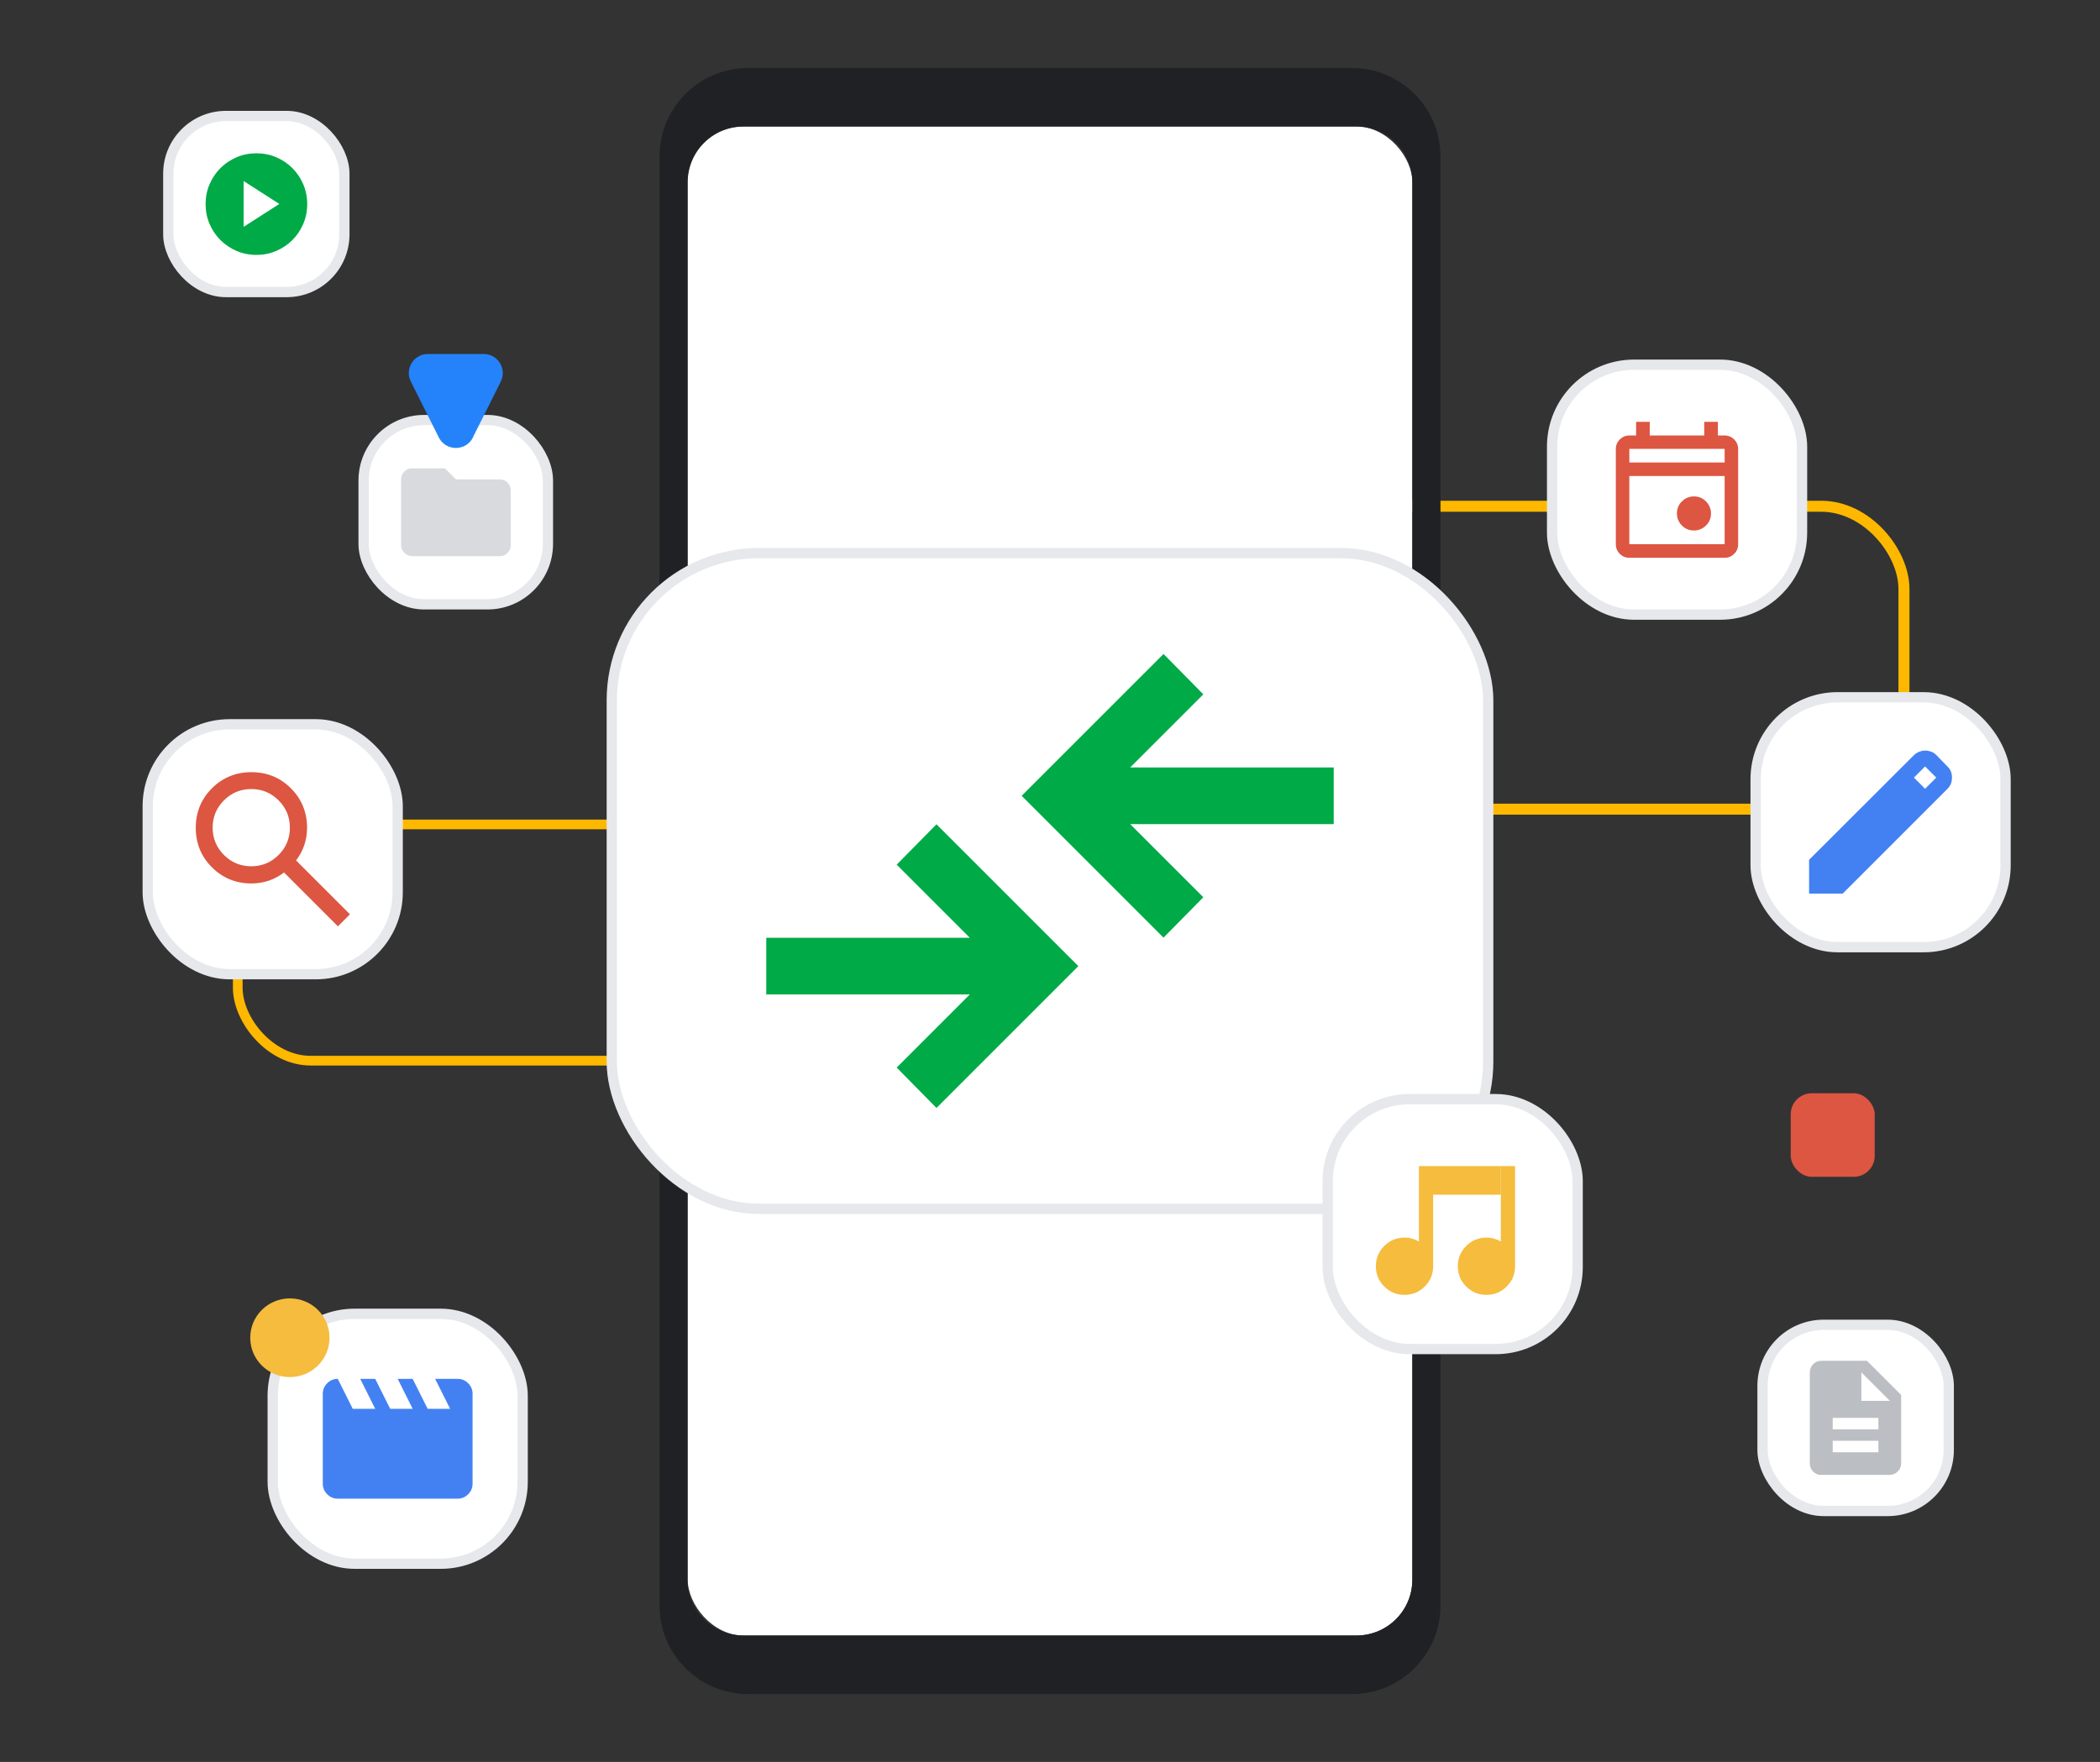 <?xml version="1.0" encoding="UTF-8"?>
<svg id="art" xmlns="http://www.w3.org/2000/svg" viewBox="0 0 143 120">
  <rect x="0" y="0" width="143" height="120" fill="#333333" stroke="none"/>
  <rect x="76.68" y="34.48" width="52.97" height="20.63" rx="5.63" ry="5.63" style="fill: none; stroke: #ffb800; stroke-miterlimit: 10; stroke-width: .75px;"/>
  <rect x="46.83" y="8.62" width="49.35" height="102.77" rx="3.8" ry="3.8" style="fill: #fff;"/>
  <path d="M92.05,4.63h-41.1c-3.34,0-6.04,2.7-6.04,6.04v98.67c0,3.34,2.7,6.04,6.04,6.04h41.1c3.34,0,6.04-2.7,6.04-6.04V10.67c0-3.34-2.7-6.04-6.04-6.04ZM96.17,107.59c0,2.1-1.7,3.8-3.8,3.8h-41.76c-2.1,0-3.8-1.7-3.8-3.8V12.41c0-2.1,1.7-3.8,3.8-3.8h41.76c2.1,0,3.8,1.7,3.8,3.8v95.18Z" style="fill: #202124;"/>
  <rect x="16.19" y="56.15" width="52.97" height="16.09" rx="4.97" ry="4.97" style="fill: none; stroke: #ffb800; stroke-miterlimit: 10; stroke-width: .66px;"/>
  <g>
    <rect x="41.66" y="37.67" width="59.68" height="44.66" rx="10.03" ry="10.03" style="fill: #fff; stroke: #e6e8eb; stroke-miterlimit: 10; stroke-width: .7px;"/>
    <path d="M63.77,75.46l-2.71-2.75,4.98-4.98h-13.86v-3.86h13.86l-4.98-4.98,2.71-2.75,9.66,9.66-9.66,9.66ZM79.23,63.86l-9.66-9.66,9.66-9.66,2.71,2.75-4.98,4.98h13.86v3.86h-13.86l4.98,4.98-2.71,2.75Z" style="fill: #00aa47;"/>
  </g>
  <g>
    <rect x="120.02" y="90.23" width="12.68" height="12.68" rx="4.16" ry="4.16" style="fill: #fff; stroke: #e6e8eb; stroke-miterlimit: 10; stroke-width: .7px;"/>
    <path d="M124.8,98.91h3.11v-.78h-3.11v.78ZM124.8,97.35h3.11v-.78h-3.11v.78ZM124.02,100.46c-.21,0-.4-.08-.55-.23s-.23-.34-.23-.55v-6.22c0-.21.08-.4.23-.55s.34-.23.55-.23h3.11l2.33,2.33v4.66c0,.21-.08.4-.23.55s-.34.23-.55.23h-4.66ZM126.75,95.41h1.94l-1.94-1.94v1.94Z" style="fill: #bbbfc4;"/>
  </g>
  <g>
    <rect x="119.55" y="47.49" width="17.02" height="17.02" rx="5.58" ry="5.58" style="fill: #fff; stroke: #e6e8eb; stroke-miterlimit: 10; stroke-width: .7px;"/>
    <path d="M123.19,60.86v-2.3l7.14-7.13c.11-.1.23-.18.36-.23s.27-.08.41-.08.28.03.42.08.25.14.35.24l.74.76c.11.1.19.22.24.35s.07.27.07.41c0,.14-.02.28-.07.41s-.13.25-.24.36l-7.13,7.13h-2.3ZM131.09,53.72l.76-.76-.76-.76-.76.76.76.76Z" style="fill: #4381f3;"/>
  </g>
  <g>
    <rect x="105.69" y="24.84" width="17.02" height="17.02" rx="5.58" ry="5.58" style="fill: #fff; stroke: #e6e8eb; stroke-miterlimit: 10; stroke-width: .7px;"/>
    <path d="M115.35,36.13c-.32,0-.6-.11-.82-.34-.22-.22-.34-.5-.34-.82s.11-.6.34-.82c.22-.22.5-.34.82-.34s.6.11.82.34.34.5.34.82-.11.6-.34.82c-.22.22-.5.34-.82.34ZM110.95,37.99c-.25,0-.47-.09-.65-.27-.18-.18-.27-.4-.27-.65v-6.49c0-.25.09-.47.27-.65.18-.18.4-.27.65-.27h.46v-.93h.93v.93h3.71v-.93h.93v.93h.46c.25,0,.47.09.65.27s.27.4.27.65v6.49c0,.25-.09.47-.27.65s-.4.27-.65.27h-6.49ZM110.95,37.06h6.49v-4.64h-6.49v4.64ZM110.95,31.5h6.49v-.93h-6.49v.93ZM110.95,31.5v-.93.93Z" style="fill: #dc5642;"/>
  </g>
  <g>
    <rect x="24.76" y="28.61" width="12.55" height="12.55" rx="4.12" ry="4.12" style="fill: #fff; stroke: #e6e8eb; stroke-miterlimit: 10; stroke-width: .7px;"/>
    <path d="M28.06,37.87c-.21,0-.38-.07-.53-.22s-.22-.32-.22-.53v-4.47c0-.21.07-.38.22-.53s.32-.22.53-.22h2.24l.75.75h2.98c.21,0,.38.07.53.22s.22.32.22.53v3.73c0,.21-.07.38-.22.53s-.32.22-.53.22h-5.96Z" style="fill: #d8dade;"/>
  </g>
  <g>
    <rect x="18.57" y="89.48" width="17.02" height="17.02" rx="5.58" ry="5.58" style="fill: #fff; stroke: #e6e8eb; stroke-miterlimit: 10; stroke-width: .7px;"/>
    <path d="M23,93.91l1.02,2.04h1.53l-1.02-2.04h1.02l1.02,2.04h1.53l-1.02-2.04h1.02l1.02,2.04h1.53l-1.02-2.04h1.53c.28,0,.52.1.72.3s.3.44.3.72v6.12c0,.28-.1.52-.3.72s-.44.3-.72.3h-8.16c-.28,0-.52-.1-.72-.3s-.3-.44-.3-.72v-6.12c0-.28.1-.52.3-.72s.44-.3.72-.3Z" style="fill: #4381f3;"/>
  </g>
  <g>
    <rect x="90.41" y="74.86" width="17.02" height="17.02" rx="5.58" ry="5.58" style="fill: #fff; stroke: #e6e8eb; stroke-miterlimit: 10; stroke-width: .7px;"/>
    <g>
      <path d="M101.22,88.19c-.54,0-1-.19-1.38-.57-.38-.38-.57-.84-.57-1.38s.19-1,.57-1.38c.38-.38.84-.57,1.38-.57.19,0,.36.02.52.07s.31.11.46.2v-5.14h.97v6.82c0,.54-.19,1-.57,1.38-.38.38-.84.57-1.38.57Z" style="fill: #f5bc3e;"/>
      <path d="M95.64,88.19c-.54,0-1-.19-1.38-.57-.38-.38-.57-.84-.57-1.38s.19-1,.57-1.38c.38-.38.84-.57,1.38-.57.19,0,.36.02.52.07s.31.11.46.2v-5.14h5.58v1.95h-4.61v4.87c0,.54-.19,1-.57,1.38-.38.38-.84.57-1.38.57Z" style="fill: #f5bc3e;"/>
    </g>
  </g>
  <g>
    <rect x="11.46" y="7.9" width="11.99" height="11.99" rx="3.93" ry="3.93" style="fill: #fff; stroke: #e6e8eb; stroke-miterlimit: 10; stroke-width: .7px;"/>
    <path d="M16.59,15.45l2.43-1.56-2.43-1.56v3.12ZM17.46,17.36c-.48,0-.93-.09-1.35-.27s-.79-.43-1.1-.74-.56-.68-.74-1.1-.27-.87-.27-1.35.09-.93.27-1.35.43-.79.74-1.1.68-.56,1.1-.74.87-.27,1.35-.27.93.09,1.35.27.79.43,1.1.74.56.68.74,1.1.27.87.27,1.35-.09.93-.27,1.35-.43.79-.74,1.1-.68.56-1.1.74-.87.27-1.35.27Z" style="fill: #00aa47;"/>
  </g>
  <g>
    <rect x="10.06" y="49.33" width="17.02" height="17.02" rx="5.58" ry="5.58" style="fill: #fff; stroke: #e6e8eb; stroke-miterlimit: 10; stroke-width: .7px;"/>
    <path d="M23.01,63.09l-3.67-3.67c-.29.23-.63.42-1.01.55s-.78.2-1.21.2c-1.06,0-1.96-.37-2.69-1.1s-1.1-1.63-1.1-2.69.37-1.96,1.1-2.69,1.63-1.1,2.69-1.1,1.96.37,2.69,1.1,1.1,1.63,1.1,2.69c0,.43-.07.83-.2,1.21s-.32.71-.55,1.01l3.67,3.67-.82.82ZM17.11,59c.73,0,1.35-.26,1.86-.77s.77-1.13.77-1.86-.26-1.35-.77-1.86-1.13-.77-1.86-.77-1.35.26-1.86.77-.77,1.13-.77,1.86.26,1.35.77,1.86,1.13.77,1.86.77Z" style="fill: #dc5642;"/>
  </g>
  <ellipse cx="19.74" cy="91.11" rx="2.7" ry="2.68" style="fill: #f5bc3e;"/>
  <rect x="121.94" y="74.46" width="5.72" height="5.69" rx="1.43" ry="1.43" style="fill: #dc5642;"/>
  <path d="M32.2,29.79l1.9-3.8c.43-.87-.2-1.88-1.16-1.88h-3.8c-.97,0-1.6,1.02-1.16,1.88l1.9,3.8c.48.96,1.85.96,2.33,0Z" style="fill: #2483fa;"/>
</svg>